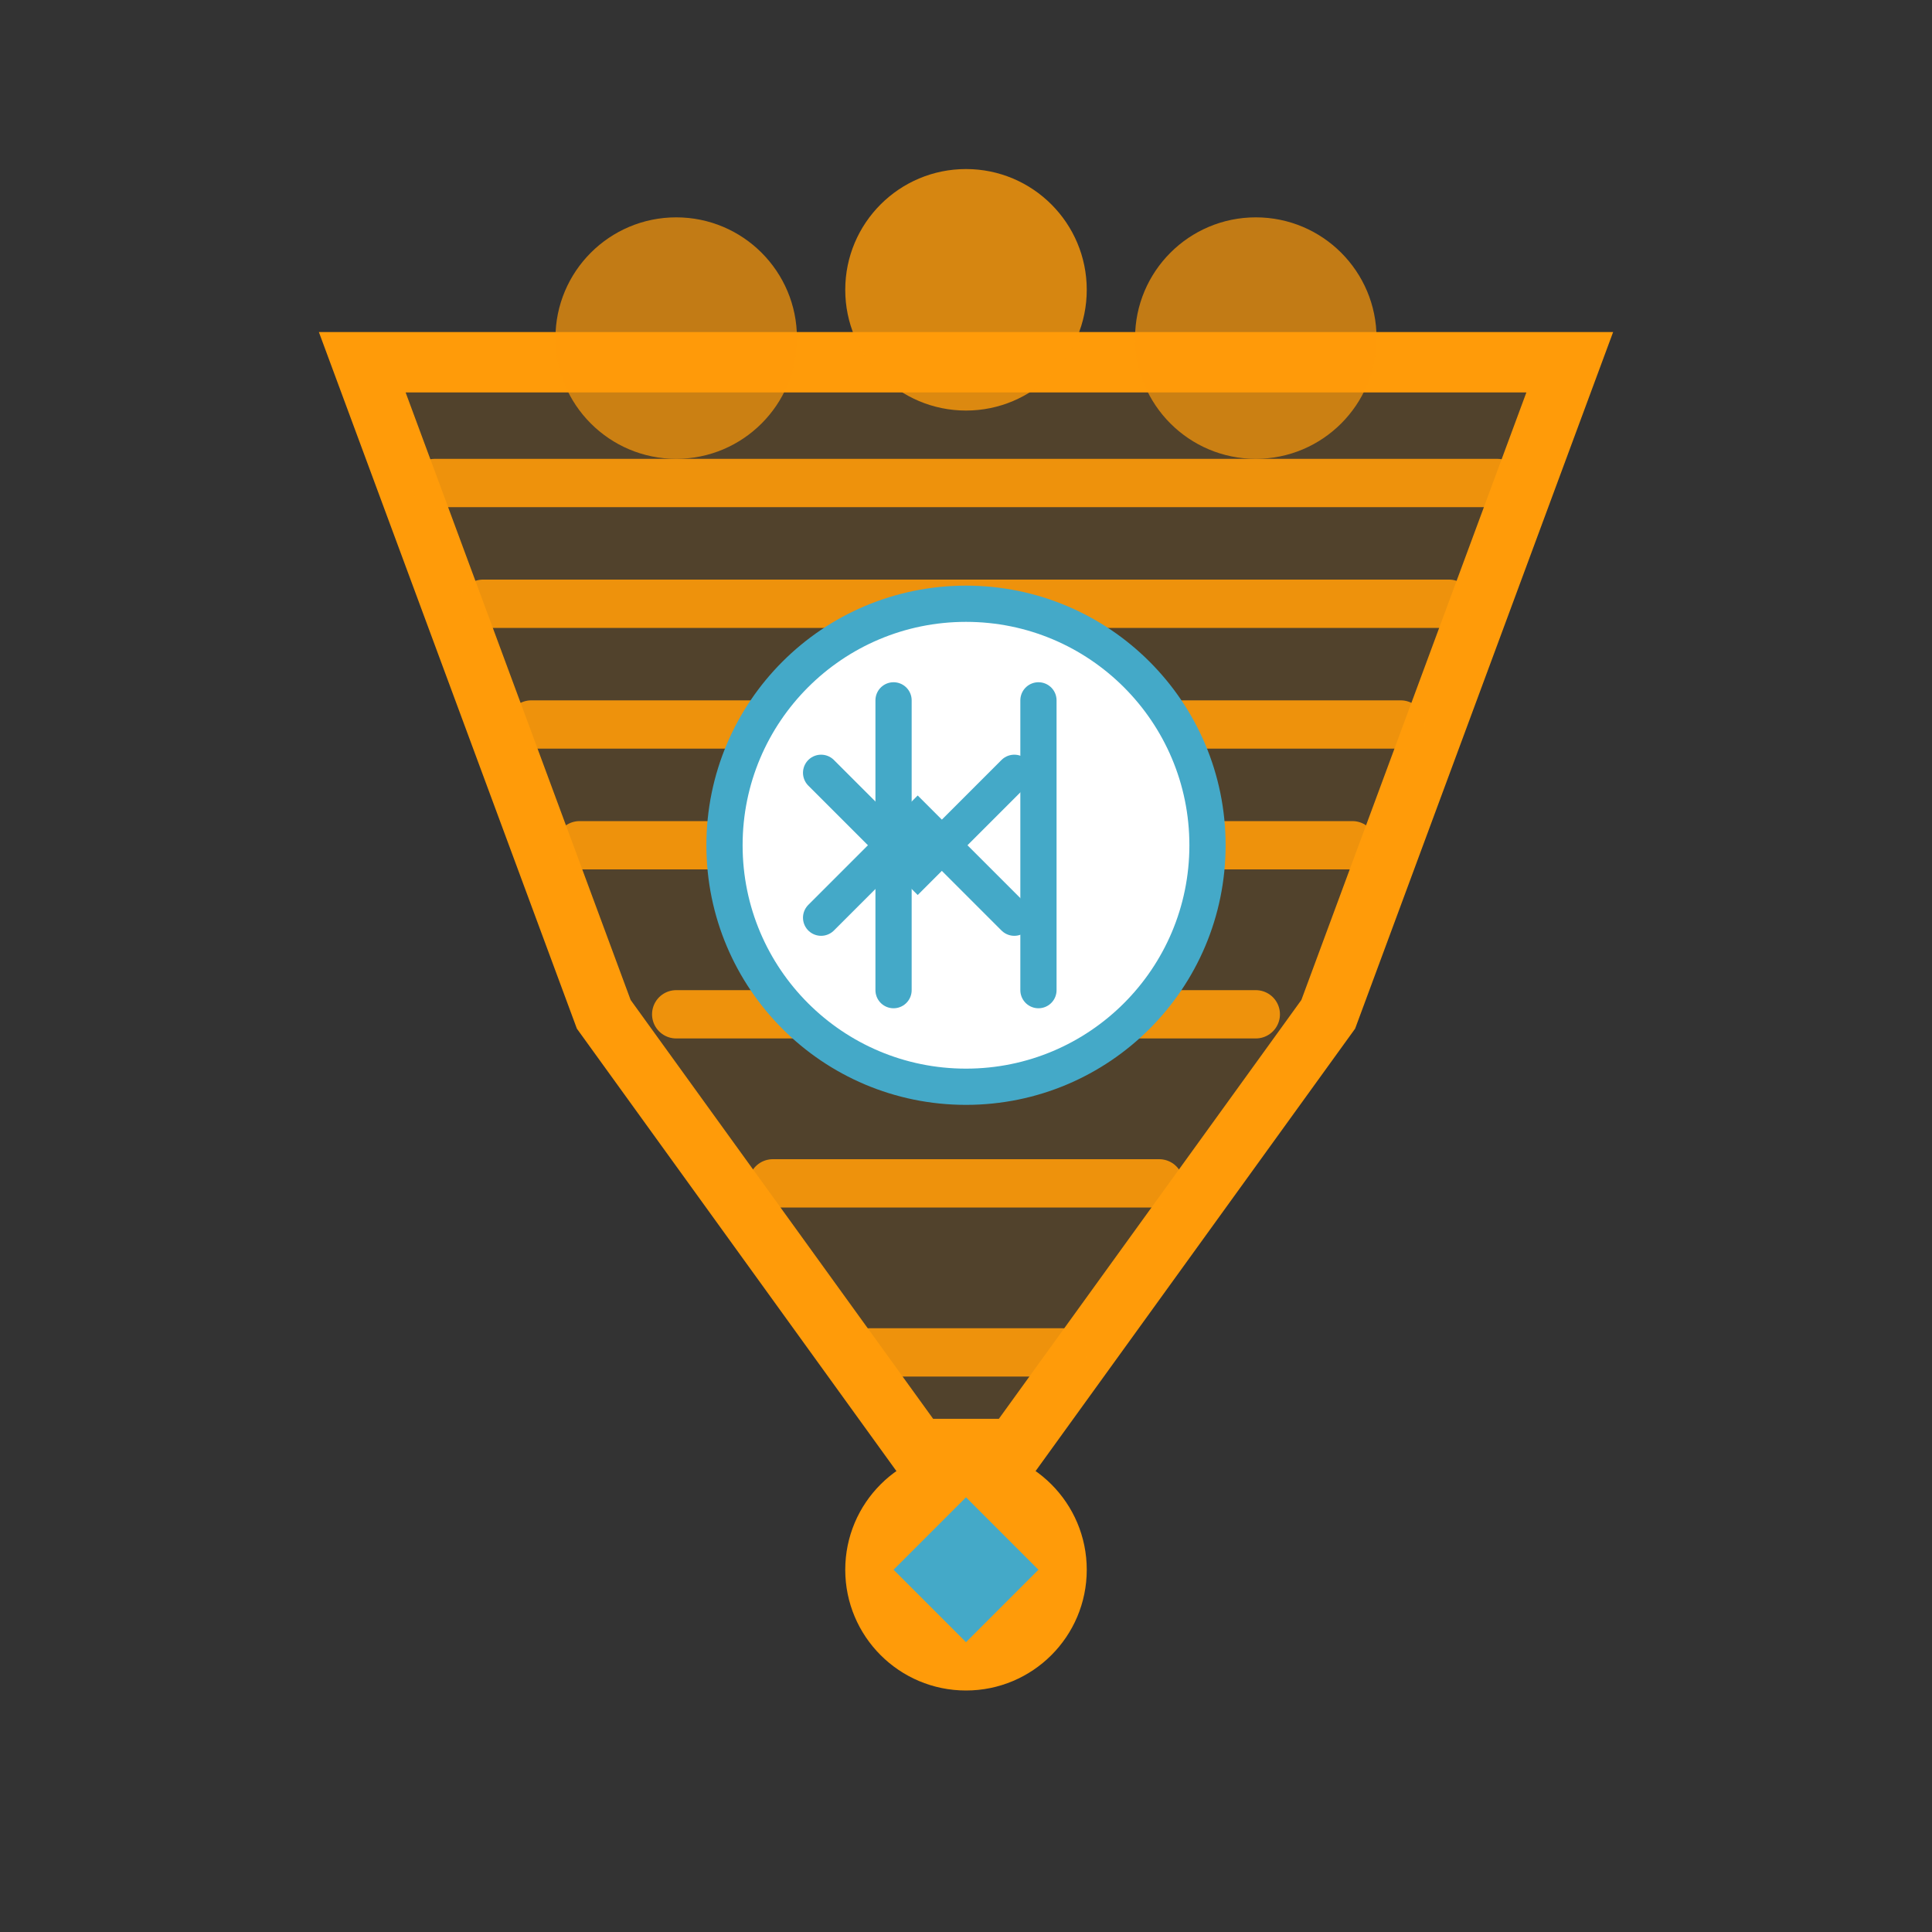 <?xml version="1.0" encoding="UTF-8"?>
<svg width="80" height="80" viewBox="0 0 80 80" fill="none" xmlns="http://www.w3.org/2000/svg">
  <rect x="0" y="0" width="80" height="80" fill="#333333" stroke="none"/>
  <!-- Embudo de conversión claramente definido -->
  <path d="M15 15H65L55 42L42 60H38L25 42L15 15Z" fill="#FF9B09" fill-opacity="0.15" stroke="#FF9B09" stroke-width="2.5"/>
  
  <!-- Etapas del embudo con diferentes intensidades -->
  <path d="M18 20H62" stroke="#FF9B09" stroke-width="2" stroke-linecap="round" opacity="0.9"/>
  <path d="M20 25H60" stroke="#FF9B09" stroke-width="2" stroke-linecap="round" opacity="0.9"/>
  <path d="M22 30H58" stroke="#FF9B09" stroke-width="2" stroke-linecap="round" opacity="0.9"/>
  <path d="M24 35H56" stroke="#FF9B09" stroke-width="2" stroke-linecap="round" opacity="0.9"/>
  <path d="M28 42H52" stroke="#FF9B09" stroke-width="2" stroke-linecap="round" opacity="0.9"/>
  <path d="M32 49H48" stroke="#FF9B09" stroke-width="2" stroke-linecap="round" opacity="0.9"/>
  <path d="M36 56H44" stroke="#FF9B09" stroke-width="2" stroke-linecap="round" opacity="0.9"/>
  
  <!-- Usuario entrando al embudo -->
  <circle cx="28" cy="14" r="5" fill="#FF9B09" opacity="0.7"/>
  <circle cx="40" cy="12" r="5" fill="#FF9B09" opacity="0.8"/>
  <circle cx="52" cy="14" r="5" fill="#FF9B09" opacity="0.7"/>
  
  <!-- IA representada por circuitos/cerebro -->
  <circle cx="40" cy="35" r="10" fill="white" stroke="#44a9c8" stroke-width="1.5"/>
  <path d="M34 32L38 36L42 32" stroke="#44a9c8" stroke-width="1.5" stroke-linecap="round"/>
  <path d="M34 38L38 34L42 38" stroke="#44a9c8" stroke-width="1.5" stroke-linecap="round"/>
  <path d="M37 29L37 41" stroke="#44a9c8" stroke-width="1.5" stroke-linecap="round"/>
  <path d="M43 29L43 41" stroke="#44a9c8" stroke-width="1.5" stroke-linecap="round"/>
  
  <!-- Punto de conversión final / venta -->
  <circle cx="40" cy="65" r="5" fill="#FF9B09"/>
  <path d="M37 65L40 62L43 65L40 68L37 65Z" fill="#44a9c8"/>
</svg>
